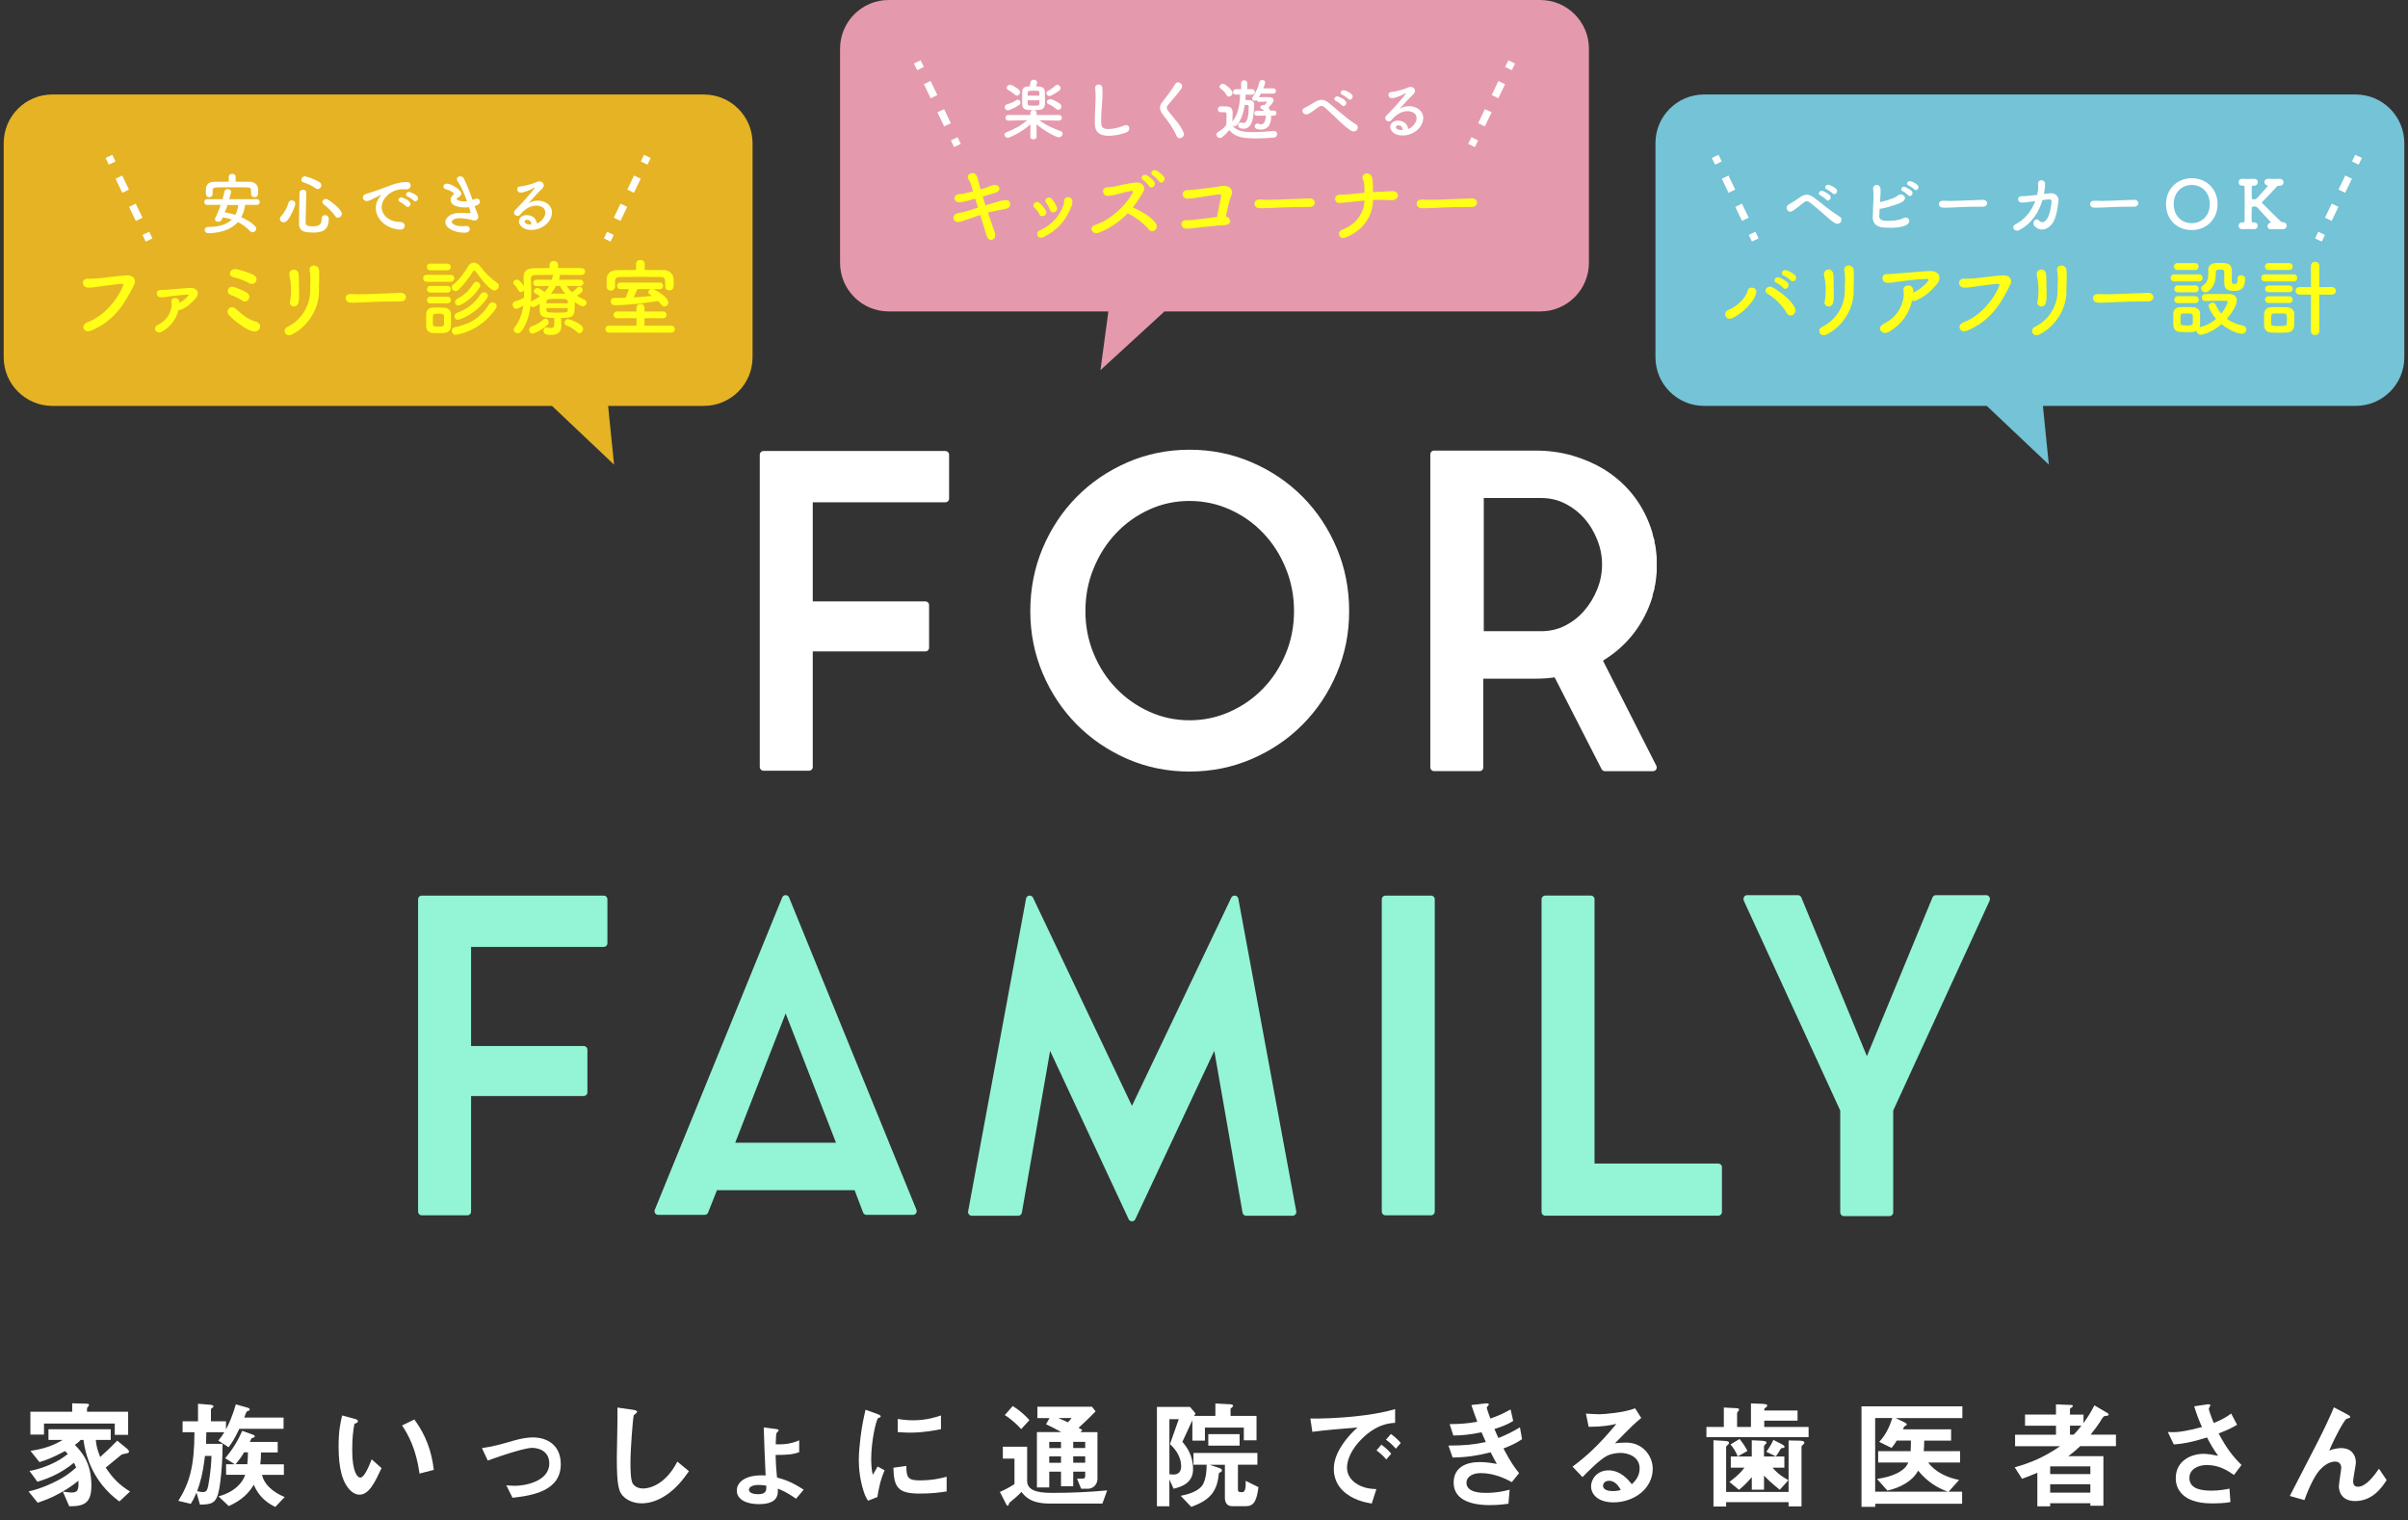 <?xml version="1.0" encoding="UTF-8"?><svg id="_レイヤー_2" xmlns="http://www.w3.org/2000/svg" viewBox="0 0 650 410.32"><rect x="0" y="0" width="650" height="410.32" fill="#333333" stroke="none"/><defs><style>.cls-1,.cls-2,.cls-3{fill:none;}.cls-4{fill:#94f4d6;stroke:#94f4d6;}.cls-4,.cls-2,.cls-5,.cls-3{stroke-width:2px;}.cls-4,.cls-5{stroke-linecap:round;stroke-linejoin:round;}.cls-6,.cls-5{fill:#fff;}.cls-7{fill:#ffff18;}.cls-2{stroke-dasharray:0 0 4.21 4.21;}.cls-2,.cls-5,.cls-3{stroke:#fff;}.cls-2,.cls-3{stroke-miterlimit:10;}.cls-8{fill:#7bd3e8;}.cls-8,.cls-9,.cls-10{opacity:.9;}.cls-9{fill:#f9c123;}.cls-10{fill:#f9a4ba;}</style></defs><g id="copy_3"><g><g><path class="cls-6" d="M32.23,405.27c-4-2.88-8.58-8.13-9.7-16.61h-.77c-.45,.54-.99,.96-1.54,1.34,1.66,1.76,4.45,4.64,4.45,10.98,0,4.83-2.02,5.6-5.98,5.6l-1.73-3.97c.51,.06,1.7,.26,2.43,.26,1.86,0,1.82-1.18,1.79-3.2-1.25,.99-2.56,2.02-5.06,3.39-2.62,1.44-4.29,1.98-5.95,2.56l-2.46-3.04c1.7-.42,3.52-.9,6.43-2.27,3.52-1.66,4.96-2.91,6.4-4.19-.19-.54-.35-.86-.58-1.28-3.01,2.37-5.73,3.87-9.86,5.12l-2.14-2.91c1.41-.29,2.88-.61,5.12-1.54,2.75-1.15,4.03-2.14,5.22-3.04-.22-.26-.51-.58-.74-.8-3.46,1.86-5.28,2.5-6.91,2.98l-2.43-3.04c3.17-.45,5.89-1.25,8.7-2.94h-3.84v-2.88H29.89v2.88h-4.03c.1,1.09,.26,2.3,1.18,4.61,1.5-1.34,3.23-2.98,4.61-4.42l2.69,2.21c.19,.16,.48,.48,.48,.77,0,.22-.19,.32-.32,.38-.26,.1-1.47,.26-1.7,.42,0,0-3.58,2.94-4.26,3.49,2.08,3.14,3.84,4.77,6.56,6.46l-2.88,2.69Zm-1.25-17.98v-3.04H11.88v2.98h-3.68v-6.18h11.29v-2.27l3.74,.1c.19,0,.8,0,.8,.32,0,.19-.13,.32-.22,.45-.22,.22-.32,.38-.32,.54v.86h11.1v6.24h-3.62Z"/><path class="cls-6" d="M64.61,385.65c-1.28,2.66-1.82,3.55-2.91,4.99l-2.78-1.79c.7-.83,1.09-1.34,1.63-2.27h-4.86c0,1.12-.03,2.02-.06,3.14h4.45c0,3.49-.19,7.01-.64,10.46-.74,5.44-1.6,5.89-5.47,5.95l-.93-3.26c-.67,1.66-1.18,2.46-1.54,3.04l-3.36-.8c3.01-4.86,4.32-9.22,4.35-18.53h-3.2v-2.94h4.16v-4.74l3.39,.29c.26,.03,.77,.1,.77,.42,0,.22-.19,.32-.32,.42-.26,.16-.35,.22-.35,.35v3.26h4.06v2.18c.9-1.73,1.66-3.39,2.66-6.75l3.2,.9c.26,.06,.54,.22,.54,.48,0,.19-.13,.29-.26,.32-.1,.06-.51,.22-.58,.26-.06,.06-.58,1.44-.64,1.6h10.62v3.04h-11.93Zm-9.28,7.33c-.61,5.06-1.34,7.39-2.11,9.5,.51,.13,1.02,.26,1.5,.26,1.15,0,1.34-.42,1.82-3.74,.29-1.98,.51-4,.54-6.02h-1.76Zm18.94,13.76c-1.86-.93-4.35-2.53-5.76-5.98-1.31,2.18-3.14,4.13-6.75,5.76l-2.78-2.62c4.19-1.12,6.5-3.58,7.2-5.82h-5.15v-2.85h2.34l-2.59-1.63c2.08-2.46,3.46-4.77,4.61-7.39l2.91,1.06c.19,.06,.48,.19,.48,.45,0,.13-.1,.19-.19,.26-.06,.03-.61,.16-.7,.26-.1,.13-.38,.8-.45,.96h7.52v2.85h-4.51c0,1.34-.06,2.08-.19,3.2h6.37v2.85h-5.89c.54,2.62,3.04,4.74,6.11,5.98l-2.56,2.69Zm-8.38-14.72c-.7,1.18-1.18,1.86-2.27,3.2h3.14c.13-1.28,.16-2.34,.16-3.2h-1.02Z"/><path class="cls-6" d="M97.03,403.44c-1.02,0-1.82-.54-2.37-1.06-2.24-2.18-3.26-5.92-3.26-12,0-4.1,.45-6.18,.96-8.32l3.52,.96c.22,.06,.74,.22,.74,.61,0,.35-.38,.48-.93,.67-.35,1.76-.61,3.62-.61,7.14,0,6.24,1.54,7.39,2.18,7.39,1.15,0,2.46-3.39,3.07-4.93l2.66,2.37c-1.76,3.78-3.36,7.17-5.95,7.17Zm16.22-5.7c-.93-6.66-3.04-10.43-4.7-12.99l3.3-1.6c1.54,2.18,4.38,6.21,5.25,13.6l-3.84,.99Z"/><path class="cls-6" d="M138.34,404.28l-1.66-3.36c1.18,.1,1.82,.13,2.34,.13,2.66,0,9.25-1.18,9.25-6.02,0-3.42-2.94-4.22-4.61-4.22-1.44,0-4.61,.96-6.24,1.47-.64,.19-2.72,.86-5.76,1.95l-1.57-3.36c3.07-.42,5.25-1.06,8.58-2.02,1.98-.58,3.84-.86,5.15-.86,3.97,0,7.55,2.14,7.55,7.23,0,7.2-7.58,8.45-13.02,9.06Z"/><path class="cls-6" d="M179.56,403.73c-2.69,1.76-5.02,2.05-6.37,2.05-2.02,0-3.65-.74-4.67-1.63-1.5-1.31-2.02-2.94-2.02-10.62,0-1.95,.26-11.46,.16-13.6l4.26,.61c.77,.1,1.06,.32,1.06,.51,0,.26-.38,.51-.9,.93-.26,.83-.9,9.28-.9,12.8,0,1.47,0,4.58,.61,5.66,.06,.1,.77,1.34,2.82,1.34,1.79,0,6.08-1.12,9.22-7.26l3.14,2.59c-1.31,1.82-3.23,4.58-6.4,6.62Z"/><path class="cls-6" d="M214.89,404.53c-2.46-1.7-3.74-2.24-4.93-2.72,.06,1.5,.19,4.19-5.15,4.19-3.1,0-5.92-1.12-5.92-3.68s2.82-4.1,6.53-4.1c.58,0,.93,.03,1.25,.03-.22-4.29-.38-8.64-.51-12.96l3.23,.42c.45,.06,.8,.1,.8,.42,0,.13-.45,.51-.54,.61-.16,.19-.19,1.15-.26,3.1,1.31,.03,3.62,.13,6.34-1.06v3.2c-1.79,.61-3.07,.74-6.37,.74,.06,2.56,.16,3.65,.38,6.08,1.92,.54,3.94,1.15,7.2,3.3l-2.05,2.43Zm-10.14-3.71c-1.95,0-2.59,.77-2.59,1.25,0,1.02,1.47,1.25,2.5,1.25,1.82,0,2.18-.77,2.18-1.63v-.7c-1.02-.16-1.76-.16-2.08-.16Z"/><path class="cls-6" d="M236.84,404.08l-2.53,.99c-.51-.83-.8-1.34-1.18-2.53-.96-2.98-1.31-5.95-1.31-8.42,0-2.05,.26-4.42,.48-6.3,.45-3.46,.9-5.41,1.34-7.3l3.26,1.18c.22,.1,.83,.32,.83,.58,0,.06-.03,.19-.16,.29-.06,.03-.48,.19-.54,.22-.48,.29-1.86,6.08-1.86,10.91,0,.54,0,3.01,.45,4.38,.38-.67,.58-.99,1.28-2.24l1.89,1.02c-1.15,2.62-1.63,5.15-1.95,7.2Zm11.46-.93c-5.82,0-7.04-1.57-7.14-6.98l3.49-.48c.03,3.04,.35,3.9,3.58,3.9,3.65,0,6.14-.67,7.3-.99v3.97c-1.7,.26-3.84,.58-7.23,.58Zm-2.56-16.45c-.26,0-1.73,0-3.42-.16v-3.52c.93,.13,2.37,.35,4.1,.35,3.74,0,6.37-.9,7.58-1.31v3.71c-1.47,.29-4.7,.93-8.25,.93Z"/><path class="cls-6" d="M297.57,405.84h-14.27c-4.99,0-6.56-1.86-7.58-3.14-1.06,1.12-1.73,1.66-3.23,2.91-.19,.42-.32,.83-.48,.83-.19,0-.29-.22-.38-.38l-1.73-3.36c1.22-.51,2.78-1.34,3.94-2.11v-6.88h-3.14v-3.2h6.56v9.25c0,3.2,4.58,3.2,7.14,3.2,4.83,0,9.66-.22,14.46-.67l-1.28,3.55Zm-21.92-20.09c-.86-.96-2.37-2.5-4.42-3.78l2.14-2.46c1.66,1.06,3.04,2.18,4.51,3.81l-2.24,2.43Zm17.89,16.09h-1.7l-1.12-2.72c1.98,.03,2.21,.03,2.21-.77v-1.12h-3.23v3.94h-3.3v-3.94h-3.17v4.26h-3.33v-14.94h6.56c-1.34-.77-2.69-1.47-4.1-2.11l.93-1.66h-3.26v-3.07h14.72l.99,1.25c-.74,.77-2.08,2.14-4.61,4.45,.16,.06,.86,.45,1.02,.54l-.45,.61h4.54v12.61c0,1.31-.93,2.69-2.72,2.69Zm-7.14-12.64h-3.17v1.66h3.17v-1.66Zm0,3.9h-3.17v1.73h3.17v-1.73Zm-.7-10.34c.42,.16,2.18,.99,2.56,1.15,.51-.51,.83-.93,.99-1.15h-3.55Zm7.23,6.43h-3.23v1.66h3.23v-1.66Zm0,3.9h-3.23v1.73h3.23v-1.73Z"/><path class="cls-6" d="M335.75,388.79v-3.46h-10.5v3.52h-3.39v-5.5l-2.69,5.82c1.06,1.28,2.88,3.55,2.88,7.39s-3.29,4.8-5.25,5.28l-1.15-2.5v7.23h-3.36v-26.81h8.93l1.47,1.73-.32,.7h5.7v-3.36l4.03,.22c.26,0,.74,.1,.74,.38,0,.32-.35,.48-.67,.77v1.98h7.01v6.59h-3.42Zm-19.93,.99l2.37-6.72h-2.53v14.85c.13,.03,.67,.1,1.06,.1,1.28,0,2.11-.67,2.11-2.21,0-3.04-2.08-5.12-3.01-6.02Zm20.64,16.77h-3.9c-1.38,0-1.92-1.09-1.92-2.21v-8.96h-4.1l2.5,.83c.29,.1,.8,.26,.8,.7,0,.19-.06,.35-.8,.67-.48,4.74-2.08,7.23-7.49,9.15l-2.85-2.98c1.28-.26,4.35-.9,5.73-2.66,1.22-1.57,1.28-4.77,1.28-5.73h-3.55v-3.17h17.25v3.17h-5.25v6.69c0,.48,.19,.7,.64,.7h.58c.9,0,.9-1.76,.86-3.04l3.46,1.7c-.42,2.94-.9,5.12-3.23,5.12Zm-10.3-16.35v-3.1h8.45v3.1h-8.45Z"/><path class="cls-6" d="M367.5,388.47c-2.37,2.37-3.9,5.25-3.9,7.68,0,2.21,1.41,3.52,2.3,4.16,2.08,1.47,4.32,1.57,5.63,1.63l-1.25,3.9c-1.7-.29-5.28-.96-7.87-3.55-1.54-1.5-2.37-3.58-2.37-5.76s.8-4.29,2.18-6.37c1.5-2.34,3.1-3.84,4.22-4.86-4.29,.35-8.99,.74-12.19,1.18l-.54-3.58c6.91,.06,16.83-.7,22.88-2.56v3.71c-1.5,.1-5.02,.32-9.09,4.42Zm6.69,5.47c-.7-.86-1.38-1.5-2.62-2.46l1.31-1.54c1.06,.8,1.86,1.47,2.66,2.46l-1.34,1.54Zm2.59-2.91c-.83-.96-1.6-1.66-2.66-2.43l1.34-1.54c1.34,.99,1.98,1.66,2.66,2.43l-1.34,1.54Z"/><path class="cls-6" d="M405.83,390.96c1.98,3.78,3.01,5.15,4.22,6.66l-1.95,2.43c-1.54-.83-4.7-2.43-8.38-2.43-2.11,0-3.87,.9-3.87,2.62,0,2.72,4.16,2.72,5.25,2.72,3.04,0,4.86-.48,6.4-.86l-.32,3.78c-.9,.13-2.53,.38-5.06,.38-5.76,0-9.73-1.82-9.73-6.05s3.46-5.57,7.07-5.57c1.6,0,3.01,.22,4.58,.51-.77-1.38-1.06-1.95-1.66-3.14-3.36,.83-6.11,1.34-10.27,1.41l-1.12-3.23c4.54-.03,6.62-.22,10.08-.96-.48-1.09-.83-1.89-1.15-2.62-3.23,.64-5.02,.83-7.62,.86l-.99-3.07c3.07-.03,4.7-.16,7.46-.64-.74-1.98-1.09-3.01-1.6-4.51l3.65-.42c.26-.03,1.06-.13,1.06,.26,0,.16-.1,.26-.26,.42-.26,.26-.29,.35-.29,.45,0,.22,.54,1.79,.96,2.94,2.18-.77,3.39-1.31,5.47-2.46l.7,3.1c-1.82,1.15-3.58,1.7-5.06,2.18,.42,.99,.54,1.31,1.06,2.43,2.34-.93,3.65-1.6,5.82-2.88l.58,3.2c-1.76,1.15-3.04,1.73-5.02,2.5Z"/><path class="cls-6" d="M435.53,405.52c-4,0-6.05-2.02-6.05-4.38,0-1.82,1.57-4.26,4.7-4.26,3.33,0,5.41,2.62,6.3,3.74,.7-.64,2.11-1.98,2.11-4.26,0-3.17-3.1-4.19-5.18-4.19-1.38,0-2.88,.38-3.65,.8-1.98,1.06-4.8,3.9-6.59,5.73l-2.69-2.82c3.33-2.5,6.72-5.34,11.84-11.55-1.92,.45-3.68,.77-7.49,.8l-.74-3.58c.77,.06,2.59,.19,3.58,.19,1.22,0,6.66-.42,9.7-1.6l1.66,2.59c-1.92,1.6-2.46,2.11-7.1,6.85,1.06-.16,2.62-.19,3.1-.19,4.35,0,7.1,3.55,7.1,7.07,0,5.31-4.99,9.06-10.62,9.06Zm-1.22-5.82c-1.31,0-1.6,.93-1.6,1.34,0,1.12,1.47,1.44,2.62,1.44,1.02,0,1.73-.19,2.18-.29-.42-.74-1.38-2.5-3.2-2.5Z"/><path class="cls-6" d="M460.62,387.92v-2.75h4.7v-5.25l2.53,.13c1.5,.06,1.57,.13,1.57,.42,0,.22-.13,.38-.26,.51-.13,.16-.26,.29-.26,.48v3.71h3.74v-6.37l3.14,.13c1.25,.06,1.25,.29,1.25,.45,0,.26-.19,.42-.38,.54-.42,.26-.42,.29-.42,.8h8.99v2.75h-8.99v1.7h11.97v2.75h-27.58Zm26.05,2.05c-.26,.19-.38,.35-.38,.58v16.06h-3.49v-1.15h-16.86v1.18h-3.42v-17.89l3.1,.19c1.06,.06,1.09,.29,1.09,.51,0,.26-.16,.45-.42,.64-.1,.06-.35,.29-.35,.48v12.13h16.86v-13.89l3.01,.06c.16,0,1.25,.03,1.25,.51,0,.26-.19,.42-.38,.58Zm-6.24,12.16c-2.37-1.92-3.23-2.75-4.26-3.84v3.81h-3.3v-3.39c-1.5,1.76-2.34,2.5-3.46,3.42l-2.59-2.11c2.33-1.79,3.2-2.69,4.06-3.87h-3.68v-3.01h5.66v-4.38l2.69,.13c.35,.03,1.28,.1,1.28,.45,0,.26-.16,.42-.32,.54-.26,.29-.35,.38-.35,.54v2.72h5.5v3.01h-3.2c.77,.9,1.7,1.92,4.29,3.39l-2.34,2.59Zm-11.36-9.02c-.48-1.22-1.12-2.24-1.95-3.23l2.46-1.47c1.25,1.57,1.79,2.59,2.11,3.23l-2.62,1.47Zm12.16-2.27c-.32,0-.45,.06-.61,.32-.54,.93-.7,1.18-1.25,1.95l-2.59-1.25c.38-.51,1.09-1.41,1.92-3.2l2.3,1.18c.06,.03,.7,.38,.7,.67,0,.32-.26,.32-.48,.32Z"/><path class="cls-6" d="M511.72,382.77l2.5,1.22c.1,.06,.48,.26,.48,.51,0,.06-.03,.13-.06,.19-.06,.06-.54,.29-.61,.35-.03,0-.32,.64-.35,.77h12.99v3.04h-7.26c0,1.18-.03,1.82-.13,2.85h9.82v3.07h-8.61c1.92,2.62,5.22,4.1,8.35,4.7l-2.85,3.17h3.65v3.26h-23.45v.83h-3.71v-27.13h27.23v3.17h-17.98Zm6.05,14.17c-1.47,2.82-4.8,4.61-8.29,5.41l-2.82-3.17c3.94-.48,7.58-2.05,8.45-4.42h-8.13v-3.07h8.77c.06-1.06,.06-2.02,.06-2.85h-3.81c-.45,.74-.77,1.22-1.41,1.98l-3.33-1.63c1.73-1.79,2.78-4.06,3.55-6.43h-4.64v19.87h19.58c-2.72-1.02-5.41-2.53-8-5.7Z"/><path class="cls-6" d="M561.51,390.36c-.64,.61-1.5,1.41-3.2,2.69h9.47v13.38h-3.52v-.67h-10.85v.83h-3.46v-9.06c-1.44,.61-2.27,.93-4.13,1.63l-1.98-3.1c4.16-1.18,7.87-2.66,12.26-5.7h-12.16v-3.1h11.04v-2.43h-8.35v-3.01h8.35v-2.75l4.1,.16c.29,0,.45,.13,.45,.26,0,.22-.19,.32-.32,.42-.19,.1-.45,.22-.45,.42v1.5h3.65v2.3c1.34-1.86,2.11-3.17,2.94-4.8l3.58,2.11c.1,.06,.26,.19,.26,.38,0,.26-.26,.32-.9,.38-.45,.06-.54,.1-1.57,1.82-.22,.35-1.38,1.98-2.4,3.23h6.85v3.1h-9.66Zm2.75,5.44h-10.85v2.08h10.85v-2.08Zm0,4.83h-10.85v2.27h10.85v-2.27Zm-5.5-15.81v2.43h.99c1.12-1.15,1.66-1.89,2.08-2.43h-3.07Z"/><path class="cls-6" d="M603.02,398.13c-1.47-1.02-3.84-2.69-7.33-2.69-2.56,0-4.7,1.28-4.7,3.46,0,2.46,2.14,3.46,5.89,3.46,2.18,0,4-.35,4.93-.54l.26,3.62c-1.66,.32-3.36,.35-5.06,.35-1.86,0-6.21-.16-8.45-3.04-.32-.42-1.25-1.63-1.25-3.74,0-4.64,4.03-6.59,7.55-6.59,1.18,0,2.88,.32,3.9,.54-1.18-1.63-1.89-2.82-3.01-4.96-4.13,1.28-6.37,1.7-8.96,1.89l-1.63-3.36c1.22,.06,1.89,.06,2.53,0,.48-.03,2.78-.29,6.69-1.34-.83-1.92-1.44-3.42-2.08-5.6l3.23-.48c.22-.03,1.12-.22,1.12,.19,0,.16-.42,.8-.42,.99,0,.1,.32,1.38,1.34,3.81,2.34-.96,3.36-1.57,4.7-2.56l1.6,3.04c-1.06,.61-2.08,1.22-4.99,2.34,2.14,3.97,3.68,6.02,6.18,8.51l-2.05,2.72Z"/><path class="cls-6" d="M635.72,405.17c-4.38,0-4.38-3.74-4.38-3.94,0-.8,.64-4.51,.64-5.02,0-1.15-.7-1.7-1.66-1.7-1.76,0-3.36,1.38-4.25,2.4-.48,.51-2.18,2.85-4.03,8l-3.94-1.12c7.71-14.91,8.51-16.48,9.95-19.55,1.09-2.34,1.54-3.36,1.95-4.38l3.62,1.92c.19,.1,.77,.38,.77,.7,0,.13-.13,.26-.26,.29-.1,.03-.61,.13-.7,.19-.48,.16-2.72,4-4.7,8.58,1.63-.64,2.98-.67,3.2-.67,2.82,0,4,1.89,4,3.87,0,.74-.74,4.26-.74,5.06,0,1.12,.51,1.5,1.31,1.5,2.21,0,4.48-3.14,5.66-4.86l2.08,3.07c-1.18,1.82-3.71,5.66-8.51,5.66Z"/></g><g><path class="cls-5" d="M206.09,122.74h49.1v11.84h-36.8v28.75h31.4v11.5h-31.4v32.2h-12.3V122.74Z"/><path class="cls-5" d="M321.09,122.39c5.83,0,11.31,1.11,16.44,3.34,5.14,2.22,9.6,5.25,13.4,9.08,3.79,3.83,6.79,8.34,8.97,13.51,2.19,5.18,3.28,10.71,3.28,16.62s-1.09,11.31-3.28,16.45c-2.18,5.14-5.17,9.62-8.97,13.46-3.79,3.83-8.26,6.86-13.4,9.08-5.14,2.22-10.62,3.33-16.44,3.33s-11.29-1.11-16.39-3.33c-5.1-2.22-9.54-5.25-13.34-9.08-3.79-3.83-6.79-8.32-8.97-13.46-2.18-5.14-3.28-10.62-3.28-16.45s1.09-11.44,3.28-16.62c2.19-5.18,5.18-9.68,8.97-13.51,3.79-3.83,8.24-6.86,13.34-9.08,5.1-2.22,10.56-3.34,16.39-3.34Zm0,73.03c3.99,0,7.76-.8,11.33-2.41,3.57-1.6,6.67-3.78,9.31-6.53,2.65-2.75,4.73-5.98,6.27-9.68,1.53-3.7,2.3-7.66,2.3-11.86s-.77-8.17-2.3-11.92-3.62-7.01-6.27-9.8c-2.64-2.79-5.75-4.98-9.31-6.59-3.57-1.6-7.34-2.41-11.33-2.41s-7.75,.8-11.27,2.41c-3.53,1.6-6.61,3.8-9.26,6.59-2.65,2.79-4.74,6.05-6.27,9.8-1.54,3.74-2.3,7.71-2.3,11.92s.77,8.15,2.3,11.86c1.53,3.71,3.62,6.93,6.27,9.68,2.64,2.75,5.73,4.93,9.26,6.53,3.53,1.6,7.28,2.41,11.27,2.41Z"/><path class="cls-5" d="M445.06,160.92c-1.07,3.45-2.67,6.55-4.77,9.31-2.11,2.76-4.7,5.1-7.76,7.02-.15,.15-.34,.27-.58,.35-.23,.08-.42,.19-.57,.34l14.83,29.21h-13l-13-25.42c-.92,.15-1.84,.27-2.76,.35-.92,.08-1.92,.11-2.99,.11h-15.07v24.95h-12.3V122.62h27.37c3.45,0,6.69,.44,9.72,1.32,3.03,.88,5.81,2.09,8.34,3.62,6.21,3.91,10.39,9.39,12.54,16.45,.08,.38,.15,.73,.23,1.04,.08,.31,.19,.65,.34,1.04v.57c.15,.38,.25,.8,.29,1.27,.04,.46,.1,.92,.17,1.38v.11c.08,.46,.12,.92,.12,1.38v3.22c0,.46-.04,.92-.12,1.38v.23c-.08,.46-.13,.9-.17,1.32-.04,.42-.13,.86-.29,1.32v.46c-.31,.84-.5,1.57-.58,2.19Zm-29.09,10.46c2.53,0,4.85-.54,6.96-1.61,2.11-1.08,3.93-2.5,5.46-4.27,1.53-1.77,2.76-3.79,3.68-6.06,.92-2.27,1.38-4.63,1.38-7.09s-.46-4.73-1.38-7.04c-.92-2.31-2.15-4.33-3.68-6.06-1.53-1.73-3.35-3.13-5.46-4.21-2.11-1.08-4.43-1.62-6.96-1.62h-16.45v37.95h16.45Z"/><path class="cls-4" d="M113.86,242.74h49.1v11.85h-36.8v28.75h31.4v11.5h-31.4v32.2h-12.3v-84.3Z"/><path class="cls-4" d="M177.68,326.92l34.39-84.3,34.38,84.3h-12.54l-2.53-6.67h-38.52l-2.65,6.67h-12.54Zm19.32-17.48h30.13l-15.06-38.64-15.07,38.64Z"/><path class="cls-4" d="M333.28,242.74l15.64,84.41h-12.53l-8.17-46.8-22.66,48.3-22.54-48.3-8.17,46.8h-12.54l15.64-84.41,27.6,58.08,27.71-58.08Z"/><path class="cls-4" d="M373.99,242.74h12.3v84.3h-12.3v-84.3Z"/><path class="cls-4" d="M429.42,315.07h34.39v12.07h-46.69v-84.41h12.3v72.34Z"/><path class="cls-4" d="M536.14,242.62v.11l-26.1,56.81v27.71h-12.3v-27.71l-26.11-56.81h.12l-.12-.11h13.68l18.63,45.08,18.63-45.08h13.57Z"/></g></g><g><path class="cls-9" d="M190,25.5H14.14c-7.26,0-13.14,5.88-13.14,13.14v57.78c0,7.26,5.88,13.14,13.14,13.14H149l16.75,15.85-1.6-15.85h25.85c7.26,0,13.14-5.88,13.14-13.14V38.65c0-7.26-5.88-13.14-13.14-13.14Z"/><g><path class="cls-6" d="M66.16,55.32c-.16,1.25-.52,2.36-1.03,3.3,1.77,.78,4.04,2.24,4.04,3.1,0,.51-.47,.96-.99,.96-.23,0-.47-.09-.69-.31-.96-.99-2.02-1.81-3.27-2.44-2.22,2.56-6.03,3.01-7.96,3.01-.67,0-1.01-.45-1.01-.9,0-.4,.31-.79,.94-.79,2.71,0,4.95-.56,6.39-2-.76-.25-1.57-.45-2.44-.58-.29,.7-.5,1.19-1.26,1.19-.45,0-.85-.25-.85-.69,0-.13,.04-.25,.11-.42,.56-1.1,1.05-2.27,1.44-3.45h-3.66c-.52,0-.78-.38-.78-.78s.25-.76,.78-.76h4.15c.2-.69,.38-1.37,.52-2.06,.11-.47,.51-.67,.9-.67,.45,0,.9,.27,.9,.74,0,.11-.25,1.14-.51,1.99h7.46c.52,0,.79,.38,.79,.76s-.27,.78-.79,.78h-3.19Zm-2.56-6.28c1.34,0,2.69,.02,4.04,.04,.98,.02,1.99,.81,2.02,1.88,.02,.27,.02,.58,.02,.87,0,.67-.04,1.39-.99,1.39-.45,0-.9-.25-.9-.78v-.04c0-1.57-.04-1.81-1.1-1.82-1.41-.02-3-.04-4.55-.04-1.26,0-2.51,.02-3.59,.04-.97,.02-1.1,.31-1.16,.97v.87c0,.52-.45,.81-.9,.81s-.88-.27-.9-.85c0-.23-.02-.47-.02-.7,0-.25,.02-.52,.02-.81,.04-.88,.69-1.77,2.08-1.79,1.35-.02,2.71-.04,4.08-.04v-1.32c0-.54,.47-.81,.94-.81s.92,.27,.92,.81v1.32Zm-2.17,6.28c-.22,.67-.49,1.34-.74,2,.94,.13,1.91,.36,2.83,.67,.42-.74,.67-1.62,.81-2.67h-2.91Z"/><path class="cls-6" d="M76.54,60.01c-.54,0-.99-.4-.99-.9,0-.23,.09-.49,.33-.74,.92-1.03,1.59-2.2,2-3.63,.13-.47,.51-.67,.87-.67,.49,0,.97,.34,.97,.88,0,.72-1.21,3.5-2.22,4.6-.29,.32-.63,.45-.96,.45Zm7.65,2.74c-1.86,0-3.48-.23-3.48-2.38s.09-5.52,.14-8.3c0-.58,.47-.85,.92-.85s.92,.27,.92,.81v.04c-.09,2.78-.16,6.01-.18,8.05,0,.78,.63,.96,1.79,.96,1.5,0,2.53-.13,2.53-2.09,0-.65,.43-.92,.88-.92,.13,0,1.03,.02,1.03,1.05,0,3.65-2.67,3.65-4.55,3.65Zm.99-11.93c-.85-.67-2.31-1.3-3.34-1.62-.36-.11-.51-.38-.51-.65,0-.45,.4-.96,.96-.96,.43,0,3.01,.87,4.08,1.68,.27,.22,.38,.47,.38,.74,0,.52-.45,1.03-.99,1.03-.18,0-.38-.07-.58-.22Zm5.25,7.46c-.87-1.28-1.84-2.17-3.05-3.1-.25-.2-.36-.42-.36-.65,0-.43,.42-.83,.92-.83,.18,0,.38,.05,.58,.18,2.08,1.35,3.75,3,3.75,3.81,0,.58-.5,1.07-1.05,1.07-.29,0-.58-.14-.79-.47Z"/><path class="cls-6" d="M108.01,61.98h-.18c-3.92-.36-6.39-3.07-6.39-5.85,0-.7,.16-1.93,1.3-3.3,.05-.07,.09-.13,.09-.16,0-.02-.02-.04-.04-.04-.04,0-.11,.04-.18,.07-2.83,1.46-3.18,1.57-3.57,1.57-.67,0-1.1-.47-1.1-.97,0-.36,.25-.76,.83-.94,.38-.13,1.41-.43,1.95-.63,.85-.31,2.35-.78,4.13-1.48,1.34-.52,3.1-1.12,4.78-1.12,.9,0,1.23,.42,1.23,.88,0,.92-.76,1.12-1.44,1.12-.13,0-.27,0-.42-.02-.14-.02-.29-.02-.43-.02-2.8,0-5.54,2.38-5.54,4.8,0,2.17,2.06,4.01,4.89,4.01,.9,0,1.34,.52,1.34,1.07,0,.51-.42,1.01-1.25,1.01Zm1.55-6.34c-.25-.29-1.16-.96-1.53-1.12-.33-.13-.45-.34-.45-.56,0-.36,.34-.7,.79-.7,.23,0,2.44,.83,2.44,1.77,0,.45-.4,.85-.78,.85-.16,0-.33-.07-.47-.23Zm2.08-1.5c-.25-.29-1.19-.92-1.57-1.07-.33-.13-.47-.34-.47-.56,0-.36,.34-.72,.79-.72,.29,0,2.46,.78,2.46,1.71,0,.45-.36,.85-.76,.85-.14,0-.31-.07-.45-.22Z"/><path class="cls-6" d="M128.21,55.93c.2,.65,.47,1.19,.67,1.66,.13,.32,.23,.63,.23,.92,0,.47-.25,1.01-1.01,1.01-.25,0-.52-.05-.81-.14-.5-.16-1.95-.49-3.18-.49-1.32,0-2.17,.51-2.17,.97,0,.43,.79,1.19,2.82,1.19,.33,0,.63-.02,.88-.05,.07-.02,.14-.02,.22-.02,.63,0,.94,.4,.94,.81,0,.79-.76,1.03-1.34,1.03-2.87,0-5.25-1.28-5.25-2.85,0-.67,.65-2.51,4.12-2.51,.74,0,1.43,.05,1.95,.09,.13,0,.23,.02,.34,.02,.2,0,.38,0,.38-.27,0-.04,0-.11-.4-1.37-.4,.05-.78,.07-1.17,.07-.34,0-3.79-.04-3.79-2.04,0-.49,.23-.99,.7-1.35,.13-.09,.18-.18,.18-.29,0-.36-1.08-.97-1.97-1.16-.6-.11-.87-.47-.87-.81,0-.38,.36-.78,.94-.78,1.14,0,3.9,1.62,3.9,2.71,0,.43-.36,.74-.78,.96-.32,.16-.47,.32-.47,.47,0,.31,1.03,.67,2.08,.67,.24,0,.49-.02,.72-.05-.65-1.86-1.48-3.77-2.56-5.49-.13-.2-.18-.36-.18-.52,0-.45,.45-.72,.92-.72,.38,0,.78,.18,.99,.61,.87,1.79,1.64,3.79,2.31,5.74,.29-.09,.58-.2,.87-.29,.13-.04,.23-.05,.34-.05,.49,0,.76,.4,.76,.83,0,.7-.5,.9-1.41,1.19l.09,.31Z"/><path class="cls-6" d="M147.19,57.41c0-1.9-2.29-1.9-2.46-1.9-2.02,0-3.57,1.48-4.31,2.4-.2,.25-.47,.36-.72,.36-.49,0-.96-.38-.96-.87,0-.23,.11-.49,.36-.74,2.6-2.56,5.24-5.78,5.24-5.97,0-.04-.02-.05-.05-.05s-.07,.02-.13,.04c-1.35,.85-3.07,1.32-3.61,1.32-.61,0-.94-.45-.94-.88,0-.38,.23-.74,.76-.79,1.79-.16,4.06-.97,4.57-1.23,.22-.11,.45-.14,.65-.14,.67,0,1.19,.49,1.19,1.07,0,.29-.13,.6-.42,.88-1.23,1.17-2.62,2.71-3.75,3.97,.78-.51,1.7-.72,2.58-.72,1.91,0,3.81,1.17,3.81,3.18,0,2.42-2.49,4.73-5.61,4.73-2.17,0-3.3-1.25-3.3-2.31,0-.97,.9-1.7,2.02-1.7,1.57,0,2.65,.87,2.82,2.26,.78-.2,2.27-1.48,2.27-2.89Zm-4.93,1.93c-.61,0-.63,.4-.63,.47,0,.7,1.23,.79,1.68,.79h.13c-.05-.78-.45-1.26-1.17-1.26Z"/></g><g><path class="cls-7" d="M23.62,86.97c4.74-1.72,8.35-6.59,9.61-9.84,.16-.38-.11-.54-.41-.52-1.74,.09-4.74,.59-6.3,.77-1.38,.16-1.51,.29-2.84,.25-1.67-.07-1.85-2.53,.16-2.41,.99,.05,1.83-.05,2.78-.11,1.9-.14,4.96-.63,7.49-.79,1.9-.11,2.78,1.13,2.1,2.51-2.37,4.83-5.26,9.79-11.58,12.39-2.19,.9-2.98-1.51-1.01-2.23Z"/><path class="cls-7" d="M43.81,89.47c-1.56,.95-2.84-.95-1.22-1.76,2.3-1.15,3.34-2.89,3.68-4.81,.09-.45,.07-1.02,0-1.4-.23-1.17,1.85-1.58,2.12-.2,.02,.11,.04,.27,.04,.43,.88-.47,1.9-1.22,2.41-1.94,.14-.18,.18-.29-.13-.27-1.99,.09-4.54,.43-5.24,.52-.86,.11-1.29,.23-2.19,.2-1.24-.05-1.42-2.01,.11-1.96,.68,.02,1.42-.07,2.08-.11,.7-.05,3.34-.32,5.87-.45,1.9-.11,2.69,1.38,1.47,2.8-1.02,1.2-2.39,2.48-4.04,3.09-.2,.09-.41,.09-.59,.05-.63,2.41-1.87,4.31-4.38,5.82Z"/><path class="cls-7" d="M61.78,85.03c-1.06-1.15,.43-2.87,1.83-1.72,.99,.81,2.82,2.82,5.39,3.48,2.12,.54,1.31,3.32-1.11,2.55-2.08-.65-5.15-3.25-6.12-4.31Zm.63-5.35c-1.69-.56-.88-2.71,.72-2.21,1.04,.34,2.75,.97,3.68,1.67,1.26,.97-.11,2.96-1.42,2.01-1.06-.77-2.3-1.24-2.98-1.47Zm.59-4.87c-1.6-.38-.93-2.53,.88-2.14,.95,.2,3.29,.86,4.54,1.53,1.74,.95,.43,3.09-1.11,2.26-1.54-.84-2.96-1.31-4.31-1.65Z"/><path class="cls-7" d="M77.57,88.23c4.17-1.99,6.16-6.23,6.14-9.64-.02-1.81,.11-2.51,.07-3.61-.02-.56-.07-1.42-.18-1.87-.43-1.76,2.42-2.03,2.53-.11,.07,.95,.04,1.29,.04,1.99,0,.81-.02,1.22-.04,1.65-.02,.43-.04,.93-.02,1.87,.07,4.27-2.48,9.32-7.24,11.74-1.9,.97-2.78-1.31-1.29-2.01Zm.72-6.91c.36-1.56,.32-4.08,.11-5.51-.07-.43-.16-.88-.27-1.31-.47-2.01,2.28-2.44,2.48-.47,.07,.63,.09,1.31,.09,1.87-.02,.88,.02,2.01,.04,2.89s.02,1.72-.11,2.62c-.32,2.05-2.71,1.47-2.35-.09Z"/><path class="cls-7" d="M108.11,81.37h-1.17c-4.31,0-7.6,.2-9.39,.27-1.17,.05-1.78,.07-2.23,.07-.27,0-.47-.02-.72-.02-.86-.02-1.31-.63-1.31-1.22s.45-1.11,1.35-1.11h.14c.83,.05,1.83,.07,2.73,.07,1.85,0,6.68-.27,10.65-.38h.05c.9,0,1.38,.59,1.38,1.15s-.47,1.17-1.44,1.17h-.02Z"/><path class="cls-7" d="M115.19,76.05c-.66,0-.97-.45-.97-.93s.32-.93,.97-.93h6.48c.65,0,.97,.45,.97,.93s-.32,.93-.97,.93h-6.48Zm4.65,13.83c-.47,.02-1.04,.05-1.6,.05s-1.08-.02-1.53-.05c-1.02-.07-1.65-.79-1.67-1.78,0-.59-.02-1.17-.02-1.74s.02-1.11,.02-1.6c.02-.86,.56-1.65,1.65-1.72,.43-.02,.92-.05,1.44-.05,.63,0,1.26,.02,1.78,.05,.86,.05,1.78,.63,1.81,1.6,.02,.52,.02,1.13,.02,1.74s0,1.2-.02,1.69c-.02,1.02-.74,1.74-1.87,1.81Zm-3.72-16.93c-.61,0-.9-.45-.9-.9s.29-.9,.9-.9h4.63c.61,0,.93,.45,.93,.9s-.32,.9-.93,.9h-4.63Zm.04,6.03c-.61,0-.9-.45-.9-.9s.29-.9,.9-.9h4.63c.61,0,.92,.45,.92,.9s-.32,.9-.92,.9h-4.63Zm0,2.91c-.61,0-.9-.45-.9-.9s.29-.9,.9-.9h4.63c.61,0,.92,.45,.92,.9s-.32,.9-.92,.9h-4.63Zm3.7,4.56c0-.43,0-.86-.02-1.17-.04-.54-.43-.61-1.49-.61-.32,0-.63,0-.88,.02-.63,.05-.63,.43-.63,1.74,0,.43,.02,.86,.02,1.2,.02,.43,.38,.54,1.42,.54,1.26,0,1.54-.18,1.56-.56,.02-.32,.02-.74,.02-1.15Zm8.42-13.29c-.07-.11-.16-.16-.25-.16-.11,0-.2,.07-.27,.18-1.11,1.81-2.69,3.81-4.04,5.08-.25,.23-.5,.32-.75,.32-.56,0-1.06-.5-1.06-1.02,0-.27,.11-.52,.41-.74,1.67-1.29,3.11-3.32,4.11-5.03,.36-.61,.9-.9,1.47-.9s1.2,.32,1.65,.9c1.4,1.83,2.84,3.32,4.65,4.56,.32,.23,.45,.52,.45,.84,0,.61-.54,1.22-1.2,1.22-.97,0-2.89-2.17-5.17-5.24Zm-5.3,17.22c-.63,0-1.02-.54-1.02-1.08,0-.45,.27-.9,.88-1.02,4.74-.88,7.36-3.23,9.18-6.14,.25-.38,.59-.54,.93-.54,.56,0,1.13,.45,1.13,1.04,0,.2-.07,.43-.23,.65-4.38,6.43-10.86,7.09-10.88,7.09Zm.59-4.06c-.59,0-.9-.47-.9-.95,0-.36,.2-.74,.63-.9,2.75-.97,4.85-2.6,6.45-5.08,.23-.36,.56-.5,.9-.5,.54,0,1.04,.36,1.04,.93,0,.2-.07,.45-.25,.7-2.89,4.2-7.24,5.8-7.88,5.8Zm.11-3.86c-.54,0-.86-.45-.86-.9,0-.32,.16-.65,.54-.86,1.67-.88,3.18-2.1,4.38-4.08,.23-.41,.56-.56,.88-.56,.52,0,1.02,.45,1.02,.99,0,.18-.05,.38-.18,.59-2.17,3.27-5.12,4.83-5.78,4.83Z"/><path class="cls-7" d="M151.48,86.29c0,.47,.04,1.17,.04,1.72-.02,1.26-.63,2.39-2.71,2.39-.88,0-2.1-.02-2.1-1.11,0-.47,.27-.93,.77-.93,.07,0,.11,.02,.16,.02,.43,.07,.81,.14,1.11,.14,.54,0,.86-.2,.86-.86v-1.85c-2.71,0-3.86-.14-3.93-2.01v-1.78c-.45,.29-1.38,.88-1.76,.88-.32,0-.56-.16-.72-.36-.32,2.6-1.04,5.01-2.48,6.88-.29,.38-.66,.54-.99,.54-.56,0-1.06-.43-1.06-.95,0-.18,.07-.38,.2-.56,1.4-1.83,2.08-3.84,2.39-5.96-.92,.61-1.67,.88-1.9,.88-.61,0-.99-.59-.99-1.13,0-.38,.18-.74,.63-.88,.95-.27,1.69-.59,2.44-1.02,.02-.47,.02-.93,.02-1.4v-.59c-.18,.32-.52,.5-.83,.5-.27,0-.54-.14-.7-.47-.32-.63-.72-1.2-1.06-1.49-.23-.2-.32-.41-.32-.61,0-.45,.5-.81,.97-.81,.77,0,1.71,1.4,1.92,1.76-.02-.7-.07-1.4-.11-2.1v-.29c0-1.67,.9-2.41,2.84-2.44,1.15-.02,2.62-.02,4.18-.05v-.81c0-.74,.56-1.11,1.15-1.11s1.15,.36,1.15,1.11v.79c2.32,0,4.63,0,6.27,.05,.72,.02,1.04,.47,1.04,.9,0,.47-.36,.95-1.04,.95h-.02c-1.58-.02-3.72-.05-5.84-.05,.07,.11,.09,.2,.09,.34,0,.07,0,.14-.02,.2l-.27,.81,5.71-.05c.61,0,.93,.43,.93,.86,0,.45-.32,.88-.9,.88h-.02l-3.66-.07c.45,.65,.95,1.24,1.53,1.74,.52-.36,1.04-.86,1.35-1.24,.16-.18,.36-.27,.54-.27,.5,0,.97,.45,.97,.93,0,.59-1.33,1.38-1.58,1.51,.66,.43,1.33,.79,2.05,1.08,.38,.16,.54,.47,.54,.77,0,.5-.41,1.02-.99,1.02-.43,0-.95-.27-2.19-1.15v.68c0,3.14-.18,3.59-3.66,3.59v.47Zm-7.72,3.75c-.59,0-.95-.54-.95-1.04,0-.36,.18-.72,.61-.88,1.35-.47,2.26-.95,3.34-1.92,.16-.14,.32-.2,.47-.2,.45,0,.88,.5,.88,1.02,0,.23-.07,.45-.27,.63-1.49,1.42-3.61,2.39-4.08,2.39Zm1.08-12.8h-.02c-.59,0-.9-.45-.9-.88s.29-.86,.93-.86l4.08,.02c.11-.36,.23-.7,.29-1.06,.02-.11,.04-.2,.09-.27-1.92,0-3.7,.02-4.92,.05-.74,.02-1.08,.34-1.08,.93v.07c.04,1.13,.09,2.28,.09,3.45,0,.93-.02,1.83-.09,2.73,.07-.07,.16-.14,.27-.18,.81-.36,1.53-.79,2.14-1.24-.41-.36-.75-.56-1.2-.79-.32-.16-.43-.38-.43-.61,0-.43,.45-.88,.97-.88s1.26,.59,1.92,1.15c.5-.54,.93-1.11,1.24-1.69l-3.38,.07Zm8.42,4.18c-.02-.74-.43-.74-2.73-.74-2.55,0-2.98,0-3.02,.81v.38h5.75v-.45Zm0,1.74h-5.75v.52c.07,.7,.36,.7,2.84,.7s2.87,0,2.91-.74v-.47Zm-3.14-6c-.41,.74-.86,1.44-1.4,2.1,.52,0,1.04-.02,1.58-.02,.75,0,1.51,.02,2.3,.05-.59-.68-1.11-1.4-1.44-2.12h-1.04Zm5.67,12.5c-.79-.81-1.87-1.44-2.84-1.81-.41-.14-.56-.45-.56-.74,0-.47,.38-.95,.93-.95,.41,0,4.08,1.17,4.08,2.66,0,.59-.45,1.13-.97,1.13-.2,0-.43-.09-.63-.29Z"/><path class="cls-7" d="M164.45,89.79c-.68,0-1.02-.47-1.02-.95s.34-.95,1.02-.95l7.36,.02v-2.03l-5.17,.02c-.68,0-1.02-.45-1.02-.9,0-.47,.34-.93,1.02-.93l5.15,.02v-.9c0-.79,.54-1.17,1.11-1.17s1.08,.38,1.08,1.17v.9l4.96-.02c.65,0,.99,.45,.99,.93s-.34,.9-.99,.9l-4.96-.02v2.03l7.22-.02c.63,0,.97,.5,.97,.99,0,.45-.32,.9-.97,.9h-16.75Zm9.57-16.93c1.78,0,3.57,.02,5.28,.05,1.24,.02,2.5,1.02,2.55,2.37,.02,.34,.02,.79,.02,1.2,0,.86,0,1.9-1.22,1.9-.54,0-1.08-.34-1.08-.99v-.05c0-2.23,0-2.53-1.4-2.57-1.78-.02-3.95-.05-6.03-.05-1.71,0-3.38,.02-4.76,.05-1.06,.02-1.33,.38-1.35,1.11v1.53c0,.68-.59,1.04-1.15,1.04s-1.08-.34-1.11-1.06c0-.29-.02-.65-.02-1.04,0-.41,.02-.81,.02-1.17,.04-1.11,.88-2.23,2.62-2.26,1.74-.02,3.52-.05,5.33-.05l-.02-1.67v-.02c0-.68,.59-1.02,1.17-1.02s1.17,.34,1.17,1.02v.02l-.02,1.67Zm2.23,5.19c.86,.23,4.15,2.19,4.15,3.57,0,.61-.47,1.11-1.04,1.11-.29,0-.63-.16-.9-.54-.25-.34-.52-.65-.81-.95-4.06,.68-9,1.15-11.69,1.15-.74,0-1.11-.52-1.11-1.04,0-.47,.32-.93,.95-.93h.83c.72,0,1.47-.02,2.23-.05,.27-.56,.65-1.58,.9-2.32h-2.37c-.54,0-.83-.45-.83-.9s.29-.88,.83-.88h10.79c.54,0,.81,.45,.81,.88,0,.45-.27,.9-.81,.9h-1.94Zm-4.2,0c-.18,.5-.63,1.47-1.02,2.21,1.69-.09,3.36-.23,4.94-.41-.79-.5-.97-.61-.97-.99,0-.36,.29-.72,.72-.81h-3.68Z"/></g><g><g><line class="cls-3" x1="29.41" y1="42.21" x2="30.27" y2="44.01"/><line class="cls-2" x1="32.09" y1="47.81" x2="38.46" y2="61.08"/><line class="cls-3" x1="39.37" y1="62.98" x2="40.24" y2="64.78"/></g><g><line class="cls-3" x1="174.74" y1="42.21" x2="173.87" y2="44.01"/><line class="cls-2" x1="172.05" y1="47.81" x2="165.68" y2="61.08"/><line class="cls-3" x1="164.77" y1="62.98" x2="163.91" y2="64.78"/></g></g><path class="cls-8" d="M635.86,25.5h-175.86c-7.26,0-13.14,5.88-13.14,13.14v57.78c0,7.26,5.88,13.14,13.14,13.14h76.3l16.75,15.85-1.6-15.85h84.42c7.26,0,13.14-5.88,13.14-13.14V38.65c0-7.26-5.88-13.14-13.14-13.14Z"/><g><path class="cls-6" d="M495.38,60.26c-.9-.52-1.84-1.37-3.07-2.44-1.28-1.12-2.76-2.42-3.66-3.09-.79-.6-1.17-.52-1.86,.02-1.1,.88-1.99,1.59-2.87,2.18-1.23,.81-2.47-.96-.99-1.79,.43-.25,1.73-1.01,2.82-1.81,1.44-1.05,2.49-1.01,3.88-.02,.72,.52,1.99,1.57,3.29,2.58s2.78,2.06,3.75,2.64c.56,.32,.5,1.03,.22,1.43-.29,.4-.92,.61-1.5,.29Zm-3.97-7.49c-.96-.4-.22-1.53,.65-1.21,.51,.18,1.46,.7,1.88,1.14,.74,.78-.38,1.93-.99,1.19-.25-.29-1.16-.96-1.53-1.12Zm1.71-1.64c-.96-.36-.27-1.52,.61-1.23,.51,.16,1.48,.63,1.91,1.07,.76,.76-.31,1.93-.96,1.23-.25-.29-1.19-.92-1.57-1.07Z"/><path class="cls-6" d="M507.28,58.15c-.04,.87,.34,1.28,1.41,1.43,1.03,.13,3.75,0,4.93-.63,1.57-.85,2.71,1.03,.67,1.93-1.52,.67-4.4,.72-6.26,.49-1.57-.2-2.54-1.23-2.51-2.69,.04-1.79,.11-3.2,.2-5.31,.05-1.26-.05-1.88-.11-2.27-.18-1.41,1.91-1.71,2.02-.07,.05,.96-.02,1.34-.07,2.26-.02,.45-.05,.87-.07,1.25,1.01-.2,2.02-.47,3.3-.96,.51-.2,1.12-.47,1.55-.85,.96-.81,2.56,.4,1.55,1.46-.42,.45-1.57,.85-1.84,.94-1.61,.54-2.98,1.01-4.67,1.26-.04,.56-.05,1.12-.09,1.77Zm6.34-6.52c-.9-.38-.2-1.46,.63-1.16,.47,.18,1.37,.67,1.77,1.08,.7,.74-.34,1.84-.94,1.14-.24-.27-1.1-.92-1.46-1.07Zm1.62-1.53c-.92-.36-.27-1.44,.58-1.17,.49,.16,1.39,.61,1.8,1.03,.72,.72-.29,1.82-.9,1.16-.25-.27-1.12-.87-1.48-1.01Z"/><path class="cls-6" d="M535.24,55.79h-.94c-3.45,0-6.08,.16-7.51,.22-.94,.04-1.43,.05-1.79,.05-.22,0-.38-.02-.58-.02-.69-.02-1.05-.51-1.05-.97s.36-.88,1.08-.88h.11c.67,.04,1.46,.05,2.18,.05,1.48,0,5.34-.22,8.52-.31h.04c.72,0,1.1,.47,1.1,.92s-.38,.94-1.16,.94h-.02Z"/><path class="cls-6" d="M551.32,54.02c-.92,3.16-2.83,6.32-6.28,8.1-1.19,.61-2.38-.88-.9-1.64,2.6-1.32,4.31-3.7,5.25-6.21l-1.28,.18c-.87,.11-1.59,.23-2.27,.23-1.52,0-1.35-1.79-.18-1.73,.69,.04,1.46-.07,2.27-.14,.69-.05,1.34-.14,1.97-.22,.09-.42,.16-.81,.22-1.21,.13-.88,0-1.44,.02-1.9,.05-1.17,1.84-1.03,1.9,.04,.02,.43-.04,.97-.13,1.73-.05,.36-.11,.74-.18,1.12,.54-.07,1.08-.14,1.62-.2,1.37-.14,2.46,.74,2.29,2.2-.2,1.79-.61,4.39-1.48,5.72-1.26,1.95-3.41,2.56-4.98,.94-.85-.87,.33-2.51,1.28-1.46,.69,.74,1.37,.45,2.06-.43,.78-.99,1.16-3.59,1.26-4.51,.05-.43-.05-.94-.87-.83l-1.59,.22Z"/><path class="cls-6" d="M576.04,55.79h-.94c-3.45,0-6.08,.16-7.51,.22-.94,.04-1.43,.05-1.79,.05-.22,0-.38-.02-.58-.02-.69-.02-1.05-.51-1.05-.97s.36-.88,1.08-.88h.11c.67,.04,1.46,.05,2.18,.05,1.48,0,5.34-.22,8.52-.31h.04c.72,0,1.1,.47,1.1,.92s-.38,.94-1.16,.94h-.02Z"/><path class="cls-6" d="M584.68,55.1c0-4.06,2.98-7,6.95-7s6.97,2.94,6.97,7-3,7-6.97,7-6.95-2.8-6.95-7Zm11.82,0c0-3.16-2.18-5.18-4.87-5.18s-4.87,2.02-4.87,5.18,2.18,5.14,4.87,5.14,4.87-2.02,4.87-5.14Z"/><path class="cls-6" d="M616.21,61.87h-.07c-.47-.02-.99-.04-1.5-.04-.61,0-1.21,.02-1.64,.04h-.07c-.6,0-.87-.4-.87-.81,0-.36,.22-.74,.56-.85,.16-.05,.31-.13,.31-.22,0-.04-.02-.07-.05-.13-1.07-1.16-2.62-2.78-3.45-3.74-.27-.29-.47-.38-.78-.38-.16,0-.31,.02-.45,.02s-.38,.04-.38,.34c-.02,.43-.04,1.19-.04,2.17,0,.43,0,.9,.02,1.43,0,.22,.11,.32,.54,.32,.63-.02,1.1,.32,1.1,.94,0,.45-.33,.9-.99,.9h-.07c-.47-.02-.97-.04-1.46-.04-.6,0-1.16,.02-1.59,.04h-.07c-.67,0-.99-.45-.99-.92s.34-.92,.99-.92h.24c.22,0,.38-.05,.38-.36,.02-1.64,.04-3.45,.04-5.18,0-1.41-.02-2.78-.04-3.94,0-.36-.13-.42-.4-.42h-.14c-1.06,.05-1.08-.9-1.08-.94,0-.45,.34-.92,.99-.92h.09c.38,.02,.85,.04,1.34,.04,.6,0,1.21-.02,1.7-.04,.56-.02,1.08,.25,1.08,.92,0,.47-.34,.94-1.03,.94h-.23c-.22,0-.38,.05-.38,.36v1.08c0,.81,0,1.46,.02,1.88,0,.18,.05,.38,.52,.38,.4,0,.7-.14,1.05-.52,2.69-2.94,2.73-3.07,2.73-3.14,0-.05-.05-.11-.16-.13-.49-.09-.74-.47-.74-.87,0-.45,.33-.9,.99-.9h.07c.38,.02,.85,.04,1.32,.04,.6,0,1.19-.02,1.68-.04,.69-.02,1.1,.4,1.1,.96,0,.47-.33,.92-1.01,.92h-.18c-.22,0-.47,.05-.61,.22-.94,1.08-2.67,2.82-3.77,3.97-.13,.14-.22,.23-.22,.34,0,.09,.05,.16,.14,.27,1.3,1.32,3.95,3.88,4.91,4.84,.14,.13,.38,.2,.52,.2,.67-.02,1.08,.42,1.08,.94,0,.47-.34,.94-1.03,.94Z"/></g><g><path class="cls-7" d="M466.58,83.65c1.92-.74,4.67-3.05,5.17-5.19,.32-1.38,2.73-.97,2.3,.68-.75,2.8-4.36,5.87-6.52,6.77-1.71,.72-2.66-1.6-.95-2.26Zm15.68,.81c-1.02-1.99-3.5-4.27-5.17-5.19-1.24-.68-.09-2.55,1.47-1.67,1.58,.9,4.97,3.27,5.98,5.57,.34,.79-.07,1.53-.61,1.83-.54,.29-1.29,.2-1.67-.54Zm-2.75-8.12c-1.13-.47-.25-1.83,.79-1.44,.59,.23,1.71,.84,2.21,1.35,.88,.93-.43,2.3-1.17,1.42-.29-.34-1.38-1.15-1.83-1.33Zm2.03-1.92c-1.15-.45-.34-1.81,.72-1.47,.61,.2,1.74,.77,2.26,1.29,.9,.9-.36,2.28-1.13,1.44-.32-.34-1.4-1.08-1.85-1.26Z"/><path class="cls-7" d="M491.83,88.23c4.17-1.99,6.16-6.23,6.14-9.64-.02-1.81,.11-2.51,.07-3.61-.02-.56-.07-1.42-.18-1.87-.43-1.76,2.42-2.03,2.53-.11,.07,.95,.04,1.29,.04,1.99,0,.81-.02,1.22-.04,1.65-.02,.43-.04,.93-.02,1.87,.07,4.27-2.48,9.32-7.24,11.74-1.9,.97-2.78-1.31-1.29-2.01Zm.72-6.91c.36-1.56,.32-4.08,.11-5.51-.07-.43-.16-.88-.27-1.31-.47-2.01,2.28-2.44,2.48-.47,.07,.63,.09,1.31,.09,1.87-.02,.88,.02,2.01,.04,2.89s.02,1.72-.11,2.62c-.32,2.05-2.71,1.47-2.35-.09Z"/><path class="cls-7" d="M509.96,89.54c-1.96,1.17-3.57-1.08-1.51-2.12,3.34-1.67,4.87-4.24,5.37-7.04,.11-.68,.11-1.49,0-2.05-.27-1.4,2.28-1.9,2.59-.23,.04,.23,.04,.56,.04,.93,1.35-.65,3.02-1.85,3.86-3,.38-.52,.45-.79-.41-.74-2.84,.11-6.48,.61-7.49,.74-1.22,.16-1.83,.34-3.09,.29-1.47-.05-1.74-2.39,.16-2.35,.97,.02,2.03-.11,2.98-.18,.99-.07,4.76-.43,8.4-.63,2.53-.14,3.5,1.76,1.9,3.63-1.44,1.69-3.36,3.48-5.67,4.33-.34,.14-.68,.14-.95,.02-.86,3.5-2.6,6.23-6.18,8.4Z"/><path class="cls-7" d="M530.06,86.97c4.74-1.72,8.35-6.59,9.61-9.84,.16-.38-.11-.54-.41-.52-1.74,.09-4.74,.59-6.3,.77-1.38,.16-1.51,.29-2.84,.25-1.67-.07-1.85-2.53,.16-2.41,.99,.05,1.83-.05,2.78-.11,1.9-.14,4.96-.63,7.49-.79,1.9-.11,2.78,1.13,2.1,2.51-2.37,4.83-5.26,9.79-11.58,12.39-2.19,.9-2.98-1.51-1.02-2.23Z"/><path class="cls-7" d="M549.27,88.23c4.17-1.99,6.16-6.23,6.14-9.64-.02-1.81,.11-2.51,.07-3.61-.02-.56-.07-1.42-.18-1.87-.43-1.76,2.42-2.03,2.53-.11,.07,.95,.04,1.29,.04,1.99,0,.81-.02,1.22-.04,1.65-.02,.43-.04,.93-.02,1.87,.07,4.27-2.48,9.32-7.24,11.74-1.9,.97-2.78-1.31-1.29-2.01Zm.72-6.91c.36-1.56,.32-4.08,.11-5.51-.07-.43-.16-.88-.27-1.31-.47-2.01,2.28-2.44,2.48-.47,.07,.63,.09,1.31,.09,1.87-.02,.88,.02,2.01,.04,2.89s.02,1.72-.11,2.62c-.32,2.05-2.71,1.47-2.35-.09Z"/><path class="cls-7" d="M579.8,81.37h-1.17c-4.31,0-7.6,.2-9.39,.27-1.17,.05-1.78,.07-2.23,.07-.27,0-.47-.02-.72-.02-.86-.02-1.31-.63-1.31-1.22s.45-1.11,1.35-1.11h.14c.83,.05,1.83,.07,2.73,.07,1.85,0,6.68-.27,10.65-.38h.05c.9,0,1.38,.59,1.38,1.15s-.47,1.17-1.44,1.17h-.02Z"/><path class="cls-7" d="M586.91,75.96c-.66,0-.99-.47-.99-.95s.34-.95,.99-.95h6.68c.68,0,.99,.47,.99,.95s-.32,.95-.99,.95h-6.68Zm8.26,5.28c-.54,0-.81-.45-.81-.93s.27-.93,.79-.93c.88-.02,2.03-.02,3.23-.02s2.42,0,3.43,.02c1.44,.02,1.99,.84,1.99,1.72,0,1.29-1.38,3.45-2.69,4.96,1.17,.86,2.64,1.49,4.4,1.85,.59,.11,.86,.56,.86,1.02,0,.59-.43,1.17-1.24,1.17-.97,0-3.54-.99-5.46-2.6-2.91,2.55-5.55,2.87-5.64,2.87-.59,0-1.04-.52-1.11-1.04-.56,.29-1.17,.32-2.78,.32-.63,0-1.29-.02-1.74-.05-1.06-.07-1.71-.79-1.74-1.78-.02-.5-.02-.95-.02-1.4,0-.63,0-1.22,.02-1.78,.02-.86,.56-1.65,1.69-1.72,.52-.02,1.11-.05,1.69-.05,.72,0,1.42,.02,1.96,.05,.88,.05,1.85,.63,1.87,1.6,.02,.52,.02,1.08,.02,1.65s0,1.13-.02,1.62c0,.18-.04,.36-.09,.52,1.69-.36,3.2-1.2,4.42-2.23-1.26-1.49-2.03-3.09-2.03-3.45,0-.56,.56-.95,1.08-.95,.34,0,.68,.16,.83,.54,.41,.9,.9,1.72,1.51,2.44,1.13-1.35,1.74-2.84,1.74-3.18,0-.27-.34-.29-.5-.29h-1.44c-1.4,0-2.98,.02-4.22,.05h-.02Zm-7.33-8.37c-.68,0-1.04-.47-1.04-.93,0-.47,.36-.93,1.04-.93h4.69c.63,0,.95,.45,.95,.93s-.32,.93-.95,.93h-4.69Zm.04,8.94c-.65,0-.99-.47-.99-.93,0-.47,.34-.93,.99-.93h4.69c.63,0,.95,.45,.95,.93s-.32,.93-.95,.93h-4.69Zm0-2.91c-.65,0-.97-.47-.97-.93,0-.47,.32-.93,.97-.93h4.69c.63,0,.95,.45,.95,.93s-.32,.93-.95,.93h-4.69Zm4.04,7.36c0-.36,0-.72-.02-1.04-.04-.59-.54-.61-1.69-.61-.32,0-.63,0-.97,.02-.65,.05-.65,.43-.65,1.62,0,.36,.02,.72,.02,1.06,.02,.47,.45,.54,1.6,.54,1.29,0,1.67-.14,1.69-.56,.02-.32,.02-.68,.02-1.04Zm12.1-11.19c0-.54,.45-.77,.92-.77,.52,0,1.08,.29,1.08,.79v.16c0,2.75-1.24,3.27-2.96,3.27-2.42,0-2.66-.9-2.66-2.62,0-.84,.02-1.81,.02-2.48,0-.63-.52-.65-.95-.65-.81,0-1.35,0-1.35,.7,0,2.1-.23,3.75-2.03,5.15-.25,.2-.52,.27-.77,.27-.65,0-1.17-.54-1.17-1.06,0-.25,.11-.5,.38-.68,1.31-.86,1.56-1.76,1.56-3.39,0-.27-.02-.56-.02-.88v-.05c0-1.78,1.81-1.87,3.02-1.87,2.69,0,3.38,.27,3.38,2.71,0,.72-.04,1.31-.04,1.94v.32c0,.45,.2,.74,.72,.74,.77,0,.86-.59,.86-1.38v-.23Z"/><path class="cls-7" d="M611.35,75.96c-.65,0-.97-.47-.97-.95s.32-.95,.97-.95h7.76c.68,0,.99,.47,.99,.95s-.32,.95-.99,.95h-7.76Zm5.94,13.81c-.47,.02-1.33,.05-2.19,.05s-1.69-.02-2.14-.05c-1.06-.07-1.76-.79-1.8-1.78-.02-.45-.02-1.24-.02-1.96,0-.54,0-1.06,.02-1.38,.04-.86,.63-1.65,1.76-1.72,.52-.02,1.26-.05,2.03-.05,.92,0,1.87,.02,2.42,.05,.88,.05,1.87,.63,1.92,1.6,.02,.41,.04,1.08,.04,1.76s-.02,1.33-.04,1.67c-.09,1.02-.81,1.74-1.99,1.81Zm-4.96-16.9c-.63,0-.95-.45-.95-.93s.32-.93,.95-.93h5.6c.63,0,.95,.45,.95,.93s-.32,.93-.95,.93h-5.6Zm.04,8.91c-.63,0-.97-.45-.97-.9s.34-.9,.97-.9h5.6c.61,0,.92,.45,.92,.9s-.32,.9-.92,.9h-5.6Zm0-2.91c-.63,0-.95-.45-.95-.9s.32-.9,.95-.9h5.6c.61,0,.92,.45,.92,.9s-.32,.9-.92,.9h-5.6Zm4.94,7.65c0-.47,0-.99-.02-1.31-.02-.34-.32-.56-.68-.59s-.93-.02-1.47-.02-1.08,0-1.42,.02c-.65,.05-.65,.43-.65,1.94,0,.38,0,.72,.02,.9,.04,.43,.16,.54,2.05,.54,1.56,0,2.1-.02,2.14-.56,.02-.23,.02-.56,.02-.93Zm6.5-7h-3.11c-.7,0-1.06-.5-1.06-1.02s.36-1.02,1.06-1.02l3.11,.02-.02-5.64c0-.79,.56-1.2,1.15-1.2s1.13,.41,1.13,1.2l-.02,5.64,3.36-.02c.75,0,1.13,.52,1.13,1.02s-.38,1.02-1.13,1.02h-3.36l.02,9.77c0,.77-.56,1.15-1.15,1.15s-1.13-.38-1.13-1.15l.02-9.77Z"/></g><g><g><line class="cls-3" x1="462.98" y1="42.21" x2="463.85" y2="44.01"/><line class="cls-2" x1="465.67" y1="47.81" x2="472.04" y2="61.08"/><line class="cls-3" x1="472.95" y1="62.98" x2="473.81" y2="64.78"/></g><g><line class="cls-3" x1="636.65" y1="42.21" x2="635.79" y2="44.01"/><line class="cls-2" x1="633.96" y1="47.81" x2="627.59" y2="61.08"/><line class="cls-3" x1="626.68" y1="62.98" x2="625.82" y2="64.78"/></g></g><path class="cls-10" d="M415.76,0H239.9c-7.26,0-13.14,5.88-13.14,13.14v57.78c0,7.26,5.88,13.14,13.14,13.14h59.29l-2.14,15.85,17.29-15.85h101.42c7.26,0,13.14-5.88,13.14-13.14V13.14c0-7.26-5.88-13.14-13.14-13.14Z"/><g><path class="cls-6" d="M285.84,32.56l-5.27-.11c1.82,1.41,3.68,2.18,5.72,2.94,.4,.14,.56,.42,.56,.7,0,.47-.47,.97-1.06,.97-.65,0-3.7-1.57-6.01-3.52l.04,3.36v.02c0,.45-.43,.69-.85,.69s-.85-.23-.85-.69v-.02l.04-3.32c-2.09,1.86-5.49,3.61-6.12,3.61-.52,0-.9-.4-.9-.81,0-.27,.18-.56,.6-.72,2.18-.85,3.85-1.75,5.56-3.21l-5.11,.11h-.02c-.5,0-.76-.38-.76-.76s.25-.76,.78-.76h5.96l-.02-.51c-.02-.45,.31-.79,.85-.79,.43,0,.85,.25,.85,.76v.54h6.03c.52,0,.78,.38,.78,.76s-.25,.76-.76,.76h-.02Zm-13.79-2.78c-.52,0-.83-.43-.83-.87,0-.31,.18-.61,.56-.74,1.26-.4,1.61-.52,2.62-1.16,.13-.07,.25-.11,.36-.11,.4,0,.69,.38,.69,.78,0,.23-.11,.49-.34,.65-1.34,.92-2.73,1.44-3.05,1.44Zm1.9-4.22c-.61-.54-1.41-1.07-1.82-1.28-.27-.14-.38-.34-.38-.56,0-.42,.4-.85,.87-.85,.76,0,2.4,1.32,2.4,1.32,.22,.2,.31,.45,.31,.69,0,.49-.36,.92-.81,.92-.18,0-.38-.07-.56-.23Zm8.09-.9c.02,.65,.05,1.52,.05,2.31,0,.47-.02,.9-.04,1.25-.04,.72-.47,1.35-1.44,1.44-.4,.04-1.23,.07-1.97,.07-1.3,0-2.65-.02-2.71-1.43-.02-.45-.02-1.14-.02-1.81s0-1.35,.02-1.79c.02-.7,.49-1.3,1.44-1.35,.14,0,.34-.02,.58-.02,.09-.34,.18-.79,.23-1.14,.07-.47,.47-.69,.85-.69,.45,0,.92,.29,.92,.76,0,.22-.16,.74-.29,1.05,.88,0,2.33,0,2.36,1.34Zm-1.46,1.17c0-.32-.02-.63-.02-.87-.02-.42-.04-.47-1.53-.47-.45,0-.9,0-1.08,.02-.56,.04-.56,.29-.56,1.32h3.2Zm-3.2,1.25c0,.4,0,.72,.02,.94,.04,.49,.45,.49,1.62,.49,.45,0,.88,0,1.07-.02,.49-.04,.49-.36,.49-1.41h-3.2Zm5.87-1.16c-.45,0-.79-.42-.79-.81,0-.22,.11-.43,.38-.56,.6-.27,1.35-.81,1.99-1.39,.2-.18,.4-.27,.6-.27,.47,0,.85,.43,.85,.9,0,.23-.11,.47-.34,.67,0,0-2,1.46-2.67,1.46Zm1.82,3.48c-.65-.56-1.32-.99-1.97-1.26-.36-.14-.51-.38-.51-.63,0-.38,.36-.74,.85-.74,.83,0,2.38,1.01,2.65,1.21,.29,.23,.42,.52,.42,.79,0,.47-.36,.88-.83,.88-.18,0-.4-.07-.61-.25Z"/><path class="cls-6" d="M299.27,36.64c-3.61,0-3.75-2.09-3.75-3.88,0-2.06,.22-4.68,.22-6.81,0-.78-.04-1.48-.11-2.06,0-.05-.02-.13-.02-.18,0-.6,.47-.9,.94-.9s.96,.31,1.01,.87c.04,.4,.05,.83,.05,1.3,0,2.22-.38,5.05-.38,7.47,0,1.48,.07,2.38,1.86,2.38,1.99,0,3.97-.79,4.31-.94,.22-.09,.4-.13,.56-.13,.56,0,.88,.42,.88,.87s-.27,.9-.88,1.14c-.4,.14-2.35,.87-4.69,.87Z"/><path class="cls-6" d="M318.45,37.32c-.34,0-.67-.18-.85-.6-.96-2.27-2.37-4.04-3.63-5.69-.54-.7-.85-1.3-.85-1.9,0-.52,.22-1.05,.7-1.68,1.03-1.32,2.53-3.23,3.38-4.75,.18-.32,.47-.47,.76-.47,.56,0,1.14,.49,1.14,1.07,0,.18-.05,.34-.16,.52-.72,1.16-2.74,3.41-3.7,4.57-.2,.23-.29,.45-.29,.67,0,.27,.14,.56,.43,.92,1.84,2.38,3.27,3.74,4.1,5.79,.05,.16,.09,.31,.09,.45,0,.63-.58,1.08-1.12,1.08Z"/><path class="cls-6" d="M338.02,25.57l-1.75-.04c-.04,.47-.05,.96-.11,1.48h.97c.87,.02,1.41,.4,1.41,1.26v.09c-.13,3.1-.34,6.39-2.89,6.39-.81,0-1.43-.25-1.43-.92,0-.38,.24-.76,.69-.76,.09,0,.2,.02,.31,.05,.14,.04,.29,.07,.42,.07,1.35,0,1.41-2.91,1.43-4.44,0-.29-.18-.42-.47-.43-.18,0-.38-.02-.6-.02-.29,1.91-.85,3.94-2.06,5.43-.2,.23-.45,.34-.7,.34-.22,0-.43-.09-.6-.22,1.1,1.41,2.71,1.82,5.61,1.82,1.99,0,4.17-.2,5.54-.31h.09c.56,0,.87,.43,.87,.87s-.27,.85-.9,.9c-1.14,.11-2.94,.22-4.73,.22-3.48,0-5.56-.23-7.33-2.22-1.07,1.26-1.93,2.13-2.51,2.13-.49,0-.92-.47-.92-.94,0-.23,.11-.49,.42-.67,.9-.54,1.66-1.17,2.24-1.9,.02-.97,.07-1.82,.07-2.64,0-.72-.04-.83-.72-.83-.29,0-.51,.02-.78,.02-.72,0-.85-.47-.85-.78,0-.4,.25-.81,.7-.81h1.07c1.3,0,2.22,.14,2.22,1.7,0,.76-.05,1.59-.07,2.42,1.73-2.22,1.99-4.89,2.09-7.31l-1.19,.02h-.02c-.47,0-.7-.36-.7-.72,0-.38,.25-.74,.72-.74h1.48l-.02-1.64c0-.52,.42-.79,.83-.79s.83,.27,.83,.79l-.02,1.64h1.35c.47,0,.7,.36,.7,.74s-.23,.72-.69,.72h-.02Zm-6.95,.07c-.38-.76-1.1-1.39-1.57-1.73-.22-.14-.31-.34-.31-.52,0-.4,.43-.78,.92-.78,.58,0,2.6,1.64,2.6,2.47,0,.54-.51,.99-.99,.99-.25,0-.49-.13-.65-.43Zm12.78,5.6l-.72-.02v.16c0,2.36-.96,3.59-2.73,3.59-.83,0-1.71-.2-1.71-.88,0-.38,.29-.74,.7-.74,.07,0,.16,0,.25,.04,.32,.11,.6,.16,.81,.16,1.16,0,1.21-1.9,1.21-2.24v-.11l-2.37,.04h-.02c-.45,0-.67-.34-.67-.67,0-.34,.22-.69,.67-.69h.02l1.95,.02c-.16-.22-.4-.4-.7-.51-.23-.09-.34-.23-.34-.4,0-.32,.36-.67,.85-.67,.09,0,.2,.02,.31,.05,.25-.27,.56-.72,.65-.83l.02-.02c0-.05-.05-.09-.13-.09-.56,.02-1.39,.02-2.09,.05h-.04c-.33,0-.51-.22-.56-.45-.16,.11-.34,.16-.52,.16-.38,0-.72-.23-.72-.6,0-.14,.05-.31,.2-.49,.87-1.14,1.53-2.78,1.8-3.99,.09-.36,.4-.52,.72-.52,.42,0,.83,.25,.83,.67,0,.2-.23,.92-.51,1.59h2.67c.51,0,.74,.36,.74,.7,0,.36-.23,.72-.74,.72h-3.32c-.16,.32-.36,.65-.54,.96,.58,0,1.28-.02,1.95-.02,1.08,0,2,0,2,.88,0,.31-.16,.72-1.39,1.95,.22,.23,.36,.51,.49,.81h.99c.45,0,.69,.34,.69,.67,0,.34-.23,.69-.69,.69h-.02Z"/><path class="cls-6" d="M365.38,35.48c-.2,0-.4-.05-.6-.16-2.09-1.21-5.04-4.49-7-6.16-.45-.4-.78-.56-1.1-.56-.29,0-.56,.13-.92,.38-.9,.61-1.61,1.26-2.58,1.77-.2,.09-.38,.14-.56,.14-.58,0-1.05-.47-1.05-.96,0-.32,.2-.67,.69-.88,.47-.22,1.66-.88,2.62-1.48,.69-.43,1.28-.63,1.82-.63,.74,0,1.41,.34,2.13,.94,2.2,1.79,4.82,4.28,7.24,5.72,.31,.18,.43,.49,.43,.78,0,.79-.63,1.1-1.12,1.1Zm-3.2-7.09c-.25-.29-1.16-.96-1.53-1.12-.33-.13-.45-.34-.45-.56,0-.36,.34-.7,.79-.7,.23,0,2.44,.83,2.44,1.77,0,.45-.4,.85-.78,.85-.16,0-.33-.07-.47-.23Zm1.75-1.7c-.25-.29-1.19-.92-1.57-1.07-.33-.13-.47-.34-.47-.56,0-.36,.34-.72,.79-.72,.4,0,2.47,.81,2.47,1.71,0,.45-.38,.85-.78,.85-.14,0-.31-.07-.45-.22Z"/><path class="cls-6" d="M382.37,31.91c0-1.9-2.29-1.9-2.46-1.9-2.02,0-3.57,1.48-4.31,2.4-.2,.25-.47,.36-.72,.36-.49,0-.96-.38-.96-.87,0-.23,.11-.49,.36-.74,2.6-2.56,5.24-5.78,5.24-5.97,0-.04-.02-.05-.05-.05s-.07,.02-.13,.04c-1.35,.85-3.07,1.32-3.61,1.32-.61,0-.94-.45-.94-.88,0-.38,.23-.74,.76-.79,1.79-.16,4.06-.97,4.57-1.23,.22-.11,.45-.14,.65-.14,.67,0,1.19,.49,1.19,1.07,0,.29-.13,.6-.42,.88-1.23,1.17-2.62,2.71-3.75,3.97,.78-.51,1.7-.72,2.58-.72,1.91,0,3.81,1.17,3.81,3.18,0,2.42-2.49,4.73-5.61,4.73-2.17,0-3.3-1.25-3.3-2.31,0-.97,.9-1.7,2.02-1.7,1.57,0,2.65,.87,2.82,2.26,.78-.2,2.27-1.48,2.27-2.89Zm-4.93,1.93c-.61,0-.63,.4-.63,.47,0,.7,1.23,.79,1.68,.79h.13c-.05-.78-.45-1.26-1.17-1.26Z"/></g><g><path class="cls-7" d="M258.8,54.58c-.72,0-1.15-.52-1.15-1.06s.41-1.06,1.33-1.13c.9-.05,1.06-.07,3.68-.74-.2-.68-.41-1.26-.54-1.78-.2-.72-.5-1.08-.72-1.51-.11-.2-.16-.38-.16-.56,0-.63,.63-1.08,1.26-1.08,.95,0,1.29,.79,1.69,2.55,.11,.5,.29,1.13,.5,1.83,.11-.02,1.42-.38,2.42-.81,.54-.23,1.02-.36,1.44-.36,.77,0,1.22,.45,1.22,.95s-.41,.99-1.29,1.22c-.77,.2-1.33,.38-2.08,.61-.34,.11-.72,.23-1.13,.34,.23,.77,.47,1.56,.74,2.37,.43-.11,.84-.25,1.26-.36,1.29-.36,2.53-.84,3.86-1.04,.14-.02,.25-.02,.36-.02,1.08,0,1.2,.88,1.2,1.08,0,.59-.32,1.13-1.24,1.29-3.72,.7-4.54,.95-4.78,1.02,.68,2.03,1.35,3.97,1.85,5.35,.09,.27,.13,.52,.13,.72,0,.81-.54,1.29-1.11,1.29-.5,0-.99-.34-1.22-1.11-.43-1.47-1.06-3.5-1.71-5.62-1.02,.34-1.92,.68-2.8,.99-1.31,.45-2.73,.93-3.23,.93-.77,0-1.22-.59-1.22-1.17,0-.52,.34-1.04,1.13-1.2,.77-.16,1.94-.41,2.75-.65,.79-.25,1.74-.56,2.75-.88-.27-.83-.52-1.65-.77-2.41-2.87,.84-3.81,.97-4.42,.99h-.02Z"/><path class="cls-7" d="M280.49,57.74c-.29-.61-.75-1.24-1.22-1.65-.92-.79,.38-2.19,1.42-1.24,.56,.52,1.17,1.22,1.6,1.94,.7,1.22-1.15,2.28-1.81,.95Zm.11,4.49c3.18-1.42,5.42-3.86,6.48-6.86,.11-.32,.16-.77,.16-1.08-.04-1.38,2.14-1.49,2.23,.02,.04,.7-.18,1.29-.43,1.85-1.49,3.5-3.66,6.03-7.42,7.85-1.54,.74-2.26-1.22-1.02-1.78Zm2.78-5.66c-.23-.65-.59-1.35-.99-1.81-.81-.9,.68-2.1,1.58-1.02,.5,.59,.99,1.35,1.31,2.12,.52,1.29-1.42,2.12-1.9,.7Z"/><path class="cls-7" d="M296.53,62.84c-1.67,.63-2.82-1.49-.88-2.14,4.38-1.51,8.28-5.26,10.09-8.67,.18-.36,.07-.52-.2-.5-1.11,.11-3.68,.83-4.27,.97-1.06,.23-1.38,.36-2.28,.38-1.44,.02-1.85-2.32,.02-2.32,.63,0,1.44-.16,2.01-.25,.81-.14,3.54-.86,5.44-1.04,1.92-.18,2.91,1.15,2.17,2.46-.83,1.47-1.76,2.91-2.84,4.24,2.12,.97,4.9,2.44,6.18,4.29,.5,.7,.25,1.49-.2,1.87s-1.17,.43-1.67-.2c-1.17-1.47-3.7-3.43-5.71-4.36-2.08,2.19-4.63,4.02-7.85,5.26Zm13.63-12.62c-.23-.38-1.17-1.35-1.58-1.62-1.04-.68,.09-1.83,1.04-1.26,.54,.32,1.56,1.08,1.94,1.69,.7,1.06-.83,2.19-1.4,1.2Zm2.69-1.29c-.25-.38-1.2-1.33-1.62-1.58-1.06-.63,0-1.83,.97-1.31,.56,.29,1.56,1.06,1.96,1.65,.75,1.04-.7,2.21-1.31,1.24Z"/><path class="cls-7" d="M330.49,60.79c-.59,.02-1.04,.05-1.62,.07-1.04,.07-5.8,.61-6.59,.7-.81,.09-1.29,.18-2.1,.16-1.53-.05-1.87-2.3,.07-2.3,.56,0,1.13,0,1.72-.05,.77-.07,4.99-.63,6.54-.79,.36-1.99,.9-4.56,1.08-5.42,.13-.72-.14-.77-.79-.68-1.08,.16-4.76,.7-5.62,.86-1.02,.18-1.67,.25-2.64,.29-1.44,.05-1.94-2.17-.11-2.32,.79-.07,1.49,0,2.3-.14,.79-.14,4.6-.56,5.42-.68,.74-.11,1.44-.32,2.21-.32,2.12-.02,2.44,1.62,2.1,2.39-.59,1.29-1.11,3.88-1.56,5.85,1.38,.32,1.85,2.23-.41,2.37Z"/><path class="cls-7" d="M353.44,55.87h-1.17c-4.31,0-7.6,.2-9.39,.27-1.17,.05-1.78,.07-2.23,.07-.27,0-.47-.02-.72-.02-.86-.02-1.31-.63-1.31-1.22s.45-1.11,1.35-1.11h.14c.83,.05,1.83,.07,2.73,.07,1.85,0,6.68-.27,10.65-.38h.05c.9,0,1.38,.59,1.38,1.15s-.47,1.17-1.44,1.17h-.02Z"/><path class="cls-7" d="M363.33,64.08c-1.92,.77-2.57-1.49-1.08-2.05,3.95-1.49,5.94-4.58,6.07-7.9-1.67,.14-3.27,.34-4.4,.45-.72,.07-1.58,.18-2.35,.2-1.54,.05-1.67-2.26,.11-2.23,.7,0,1.54-.02,2.23-.09,1.04-.11,2.71-.29,4.4-.43,0-.83,.02-1.44-.05-2.14-.04-.54-.16-1.08-.38-1.51-.66-1.31,1.53-2.35,2.37-.77,.2,.38,.29,1.15,.34,2.03,.04,1.02,.02,1.53,.02,2.23,.41-.02,.79-.05,1.15-.07,1.38-.05,2.82-.16,4.13-.2,1.06-.02,1.54,.68,1.44,1.31-.09,.63-.72,1.15-1.74,1.11-1.44-.07-2.69-.09-4.02-.07-.32,0-.63,0-.95,.02-.04,4.31-2.62,8.21-7.31,10.11Z"/><path class="cls-7" d="M397.22,55.87h-1.17c-4.31,0-7.6,.2-9.39,.27-1.17,.05-1.78,.07-2.23,.07-.27,0-.47-.02-.72-.02-.86-.02-1.31-.63-1.31-1.22s.45-1.11,1.35-1.11h.14c.83,.05,1.83,.07,2.73,.07,1.85,0,6.68-.27,10.65-.38h.05c.9,0,1.38,.59,1.38,1.15s-.47,1.17-1.44,1.17h-.02Z"/></g><g><g><line class="cls-3" x1="247.61" y1="16.71" x2="248.48" y2="18.51"/><line class="cls-2" x1="250.3" y1="22.3" x2="256.67" y2="35.57"/><line class="cls-3" x1="257.58" y1="37.47" x2="258.44" y2="39.27"/></g><g><line class="cls-3" x1="408.06" y1="16.71" x2="407.19" y2="18.51"/><line class="cls-2" x1="405.37" y1="22.3" x2="399" y2="35.57"/><line class="cls-3" x1="398.09" y1="37.47" x2="397.22" y2="39.27"/></g></g></g></g><g id="slice"><rect id="_長方形_m_copy_sp" class="cls-1" y=".32" width="650" height="410"/></g></svg>